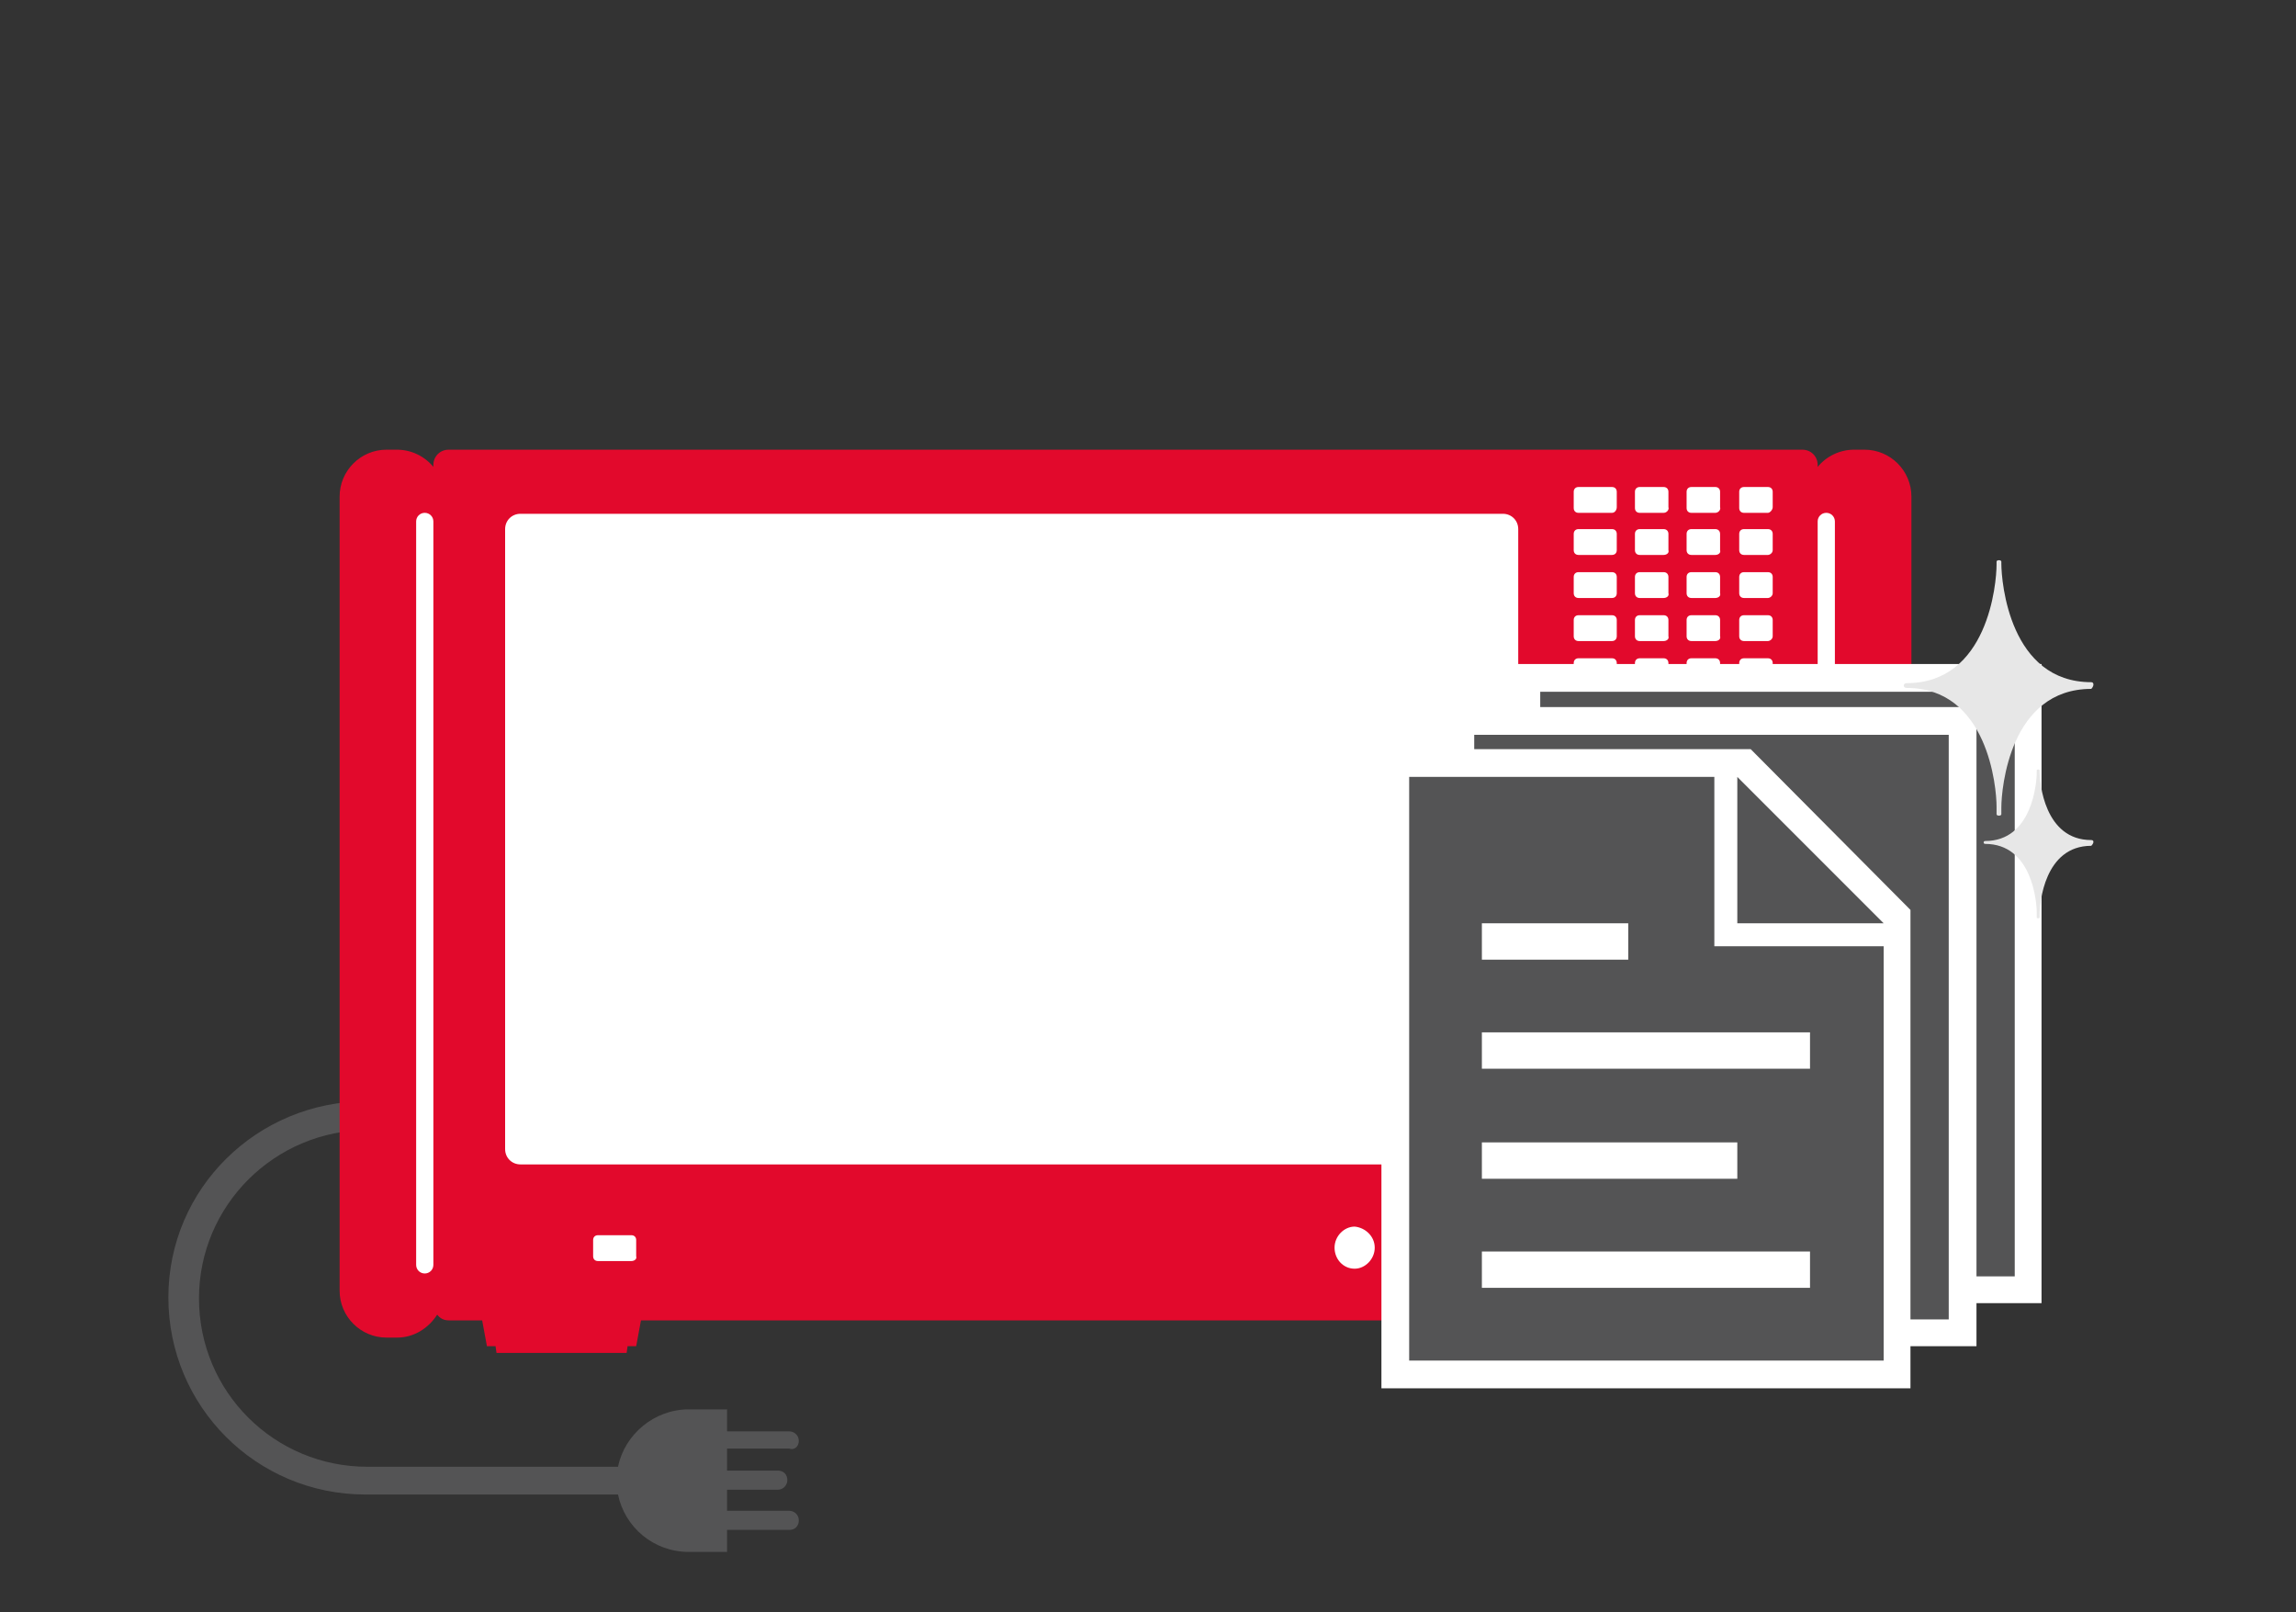 <?xml version="1.0" encoding="utf-8"?>
<!-- Generator: Adobe Illustrator 21.1.0, SVG Export Plug-In . SVG Version: 6.00 Build 0)  -->
<svg version="1.1" id="Ebene_2" xmlns="http://www.w3.org/2000/svg" xmlns:xlink="http://www.w3.org/1999/xlink" x="0px" y="0px"
	 viewBox="0 0 240 168.5" style="enable-background:new 0 0 240 168.5;" xml:space="preserve">
<rect x="0" y="0" width="240" height="168.5" fill="#333333" stroke="none"/>
<style type="text/css">
	.st0{fill:#545455;}
	.st1{fill:#E2092C;}
	.st2{fill:#FFFFFF;}
	.st3{fill:#E7E7E7;}
</style>
<path class="st0" d="M83.5,150.6c0-0.6-0.5-1-1-1l-6.5,0l0-2.3h-4c-3.6,0-6.7,2.6-7.4,6h-4.1l-2,0l-19.9,0l0,0h-0.1h-0.1
	c-9.7,0-17.6-7.8-17.6-17.6c0-9.7,7.9-17.6,17.7-17.6h0.2l2.5,0v-3h-2.5c-0.1,0-0.3,0-0.4,0c-11.4,0-20.7,9.1-20.7,20.5
	c0,11.4,9.2,20.6,20.6,20.6h0.2h0l22.1,0l4.1,0c0.7,3.4,3.7,6,7.4,6h4l0-2.3l6.5,0c0.6,0,1-0.4,1-1c0-0.6-0.5-1-1-1l-6.5,0l0-2.2
	l5.3,0c0.6,0,1-0.5,1-1c0-0.6-0.4-1-1-1l-5.3,0l0-2.3l6.5,0C83,151.6,83.5,151.2,83.5,150.6"/>
<path class="st1" d="M199.8,134.9v-83c0-2.7-2.2-4.9-4.9-4.9h-1.1c-1.5,0-2.9,0.7-3.8,1.8v-0.2c0-0.9-0.7-1.6-1.6-1.6H46.9
	c-0.9,0-1.6,0.7-1.6,1.6v0.2c-0.9-1.1-2.3-1.8-3.8-1.8h-1.1c-2.7,0-4.9,2.2-4.9,4.9v83c0,2.7,2.2,4.9,4.9,4.9h1.1
	c1.8,0,3.3-1,4.2-2.4c0.3,0.4,0.7,0.6,1.2,0.6h3.5l0.5,2.7h0.9l0.1,0.7h13.6l0.1-0.7h0.9l0.5-2.7h101.6l0.5,2.7h0.9l0.1,0.7h13.6
	l0.1-0.7h0.9l0.5-2.7h3.1c0.5,0,0.9-0.2,1.2-0.6c0.9,1.4,2.4,2.4,4.2,2.4h1.1C197.6,139.8,199.8,137.6,199.8,134.9"/>
<path class="st2" d="M44.4,133.1L44.4,133.1c-0.5,0-0.9-0.4-0.9-0.9V54.5c0-0.5,0.4-0.9,0.9-0.9s0.9,0.4,0.9,0.9v77.7
	C45.3,132.7,44.9,133.1,44.4,133.1"/>
<path class="st2" d="M190.9,133.1L190.9,133.1c-0.5,0-0.9-0.4-0.9-0.9V54.5c0-0.5,0.4-0.9,0.9-0.9s0.9,0.4,0.9,0.9v77.7
	C191.8,132.7,191.4,133.1,190.9,133.1"/>
<path class="st2" d="M157.1,121.7H54.4c-0.9,0-1.6-0.7-1.6-1.6V55.3c0-0.9,0.7-1.6,1.6-1.6h102.7c0.9,0,1.6,0.7,1.6,1.6v64.8
	C158.7,121,157.9,121.7,157.1,121.7"/>
<path class="st2" d="M168.5,53.6H165c-0.3,0-0.5-0.2-0.5-0.5v-1.7c0-0.3,0.2-0.5,0.5-0.5h3.5c0.3,0,0.5,0.2,0.5,0.5V53
	C169,53.3,168.8,53.6,168.5,53.6"/>
<path class="st2" d="M66,131.8h-3.5c-0.3,0-0.5-0.2-0.5-0.5v-1.7c0-0.3,0.2-0.5,0.5-0.5H66c0.3,0,0.5,0.2,0.5,0.5v1.7
	C66.6,131.6,66.3,131.8,66,131.8"/>
<path class="st2" d="M168.5,58H165c-0.3,0-0.5-0.2-0.5-0.5v-1.7c0-0.3,0.2-0.5,0.5-0.5h3.5c0.3,0,0.5,0.2,0.5,0.5v1.7
	C169,57.8,168.8,58,168.5,58"/>
<path class="st2" d="M168.5,62.5H165c-0.3,0-0.5-0.2-0.5-0.5v-1.7c0-0.3,0.2-0.5,0.5-0.5h3.5c0.3,0,0.5,0.2,0.5,0.5V62
	C169,62.3,168.8,62.5,168.5,62.5"/>
<path class="st2" d="M168.5,67H165c-0.3,0-0.5-0.2-0.5-0.5v-1.7c0-0.3,0.2-0.5,0.5-0.5h3.5c0.3,0,0.5,0.2,0.5,0.5v1.7
	C169,66.8,168.8,67,168.5,67"/>
<path class="st2" d="M168.5,71.5H165c-0.3,0-0.5-0.2-0.5-0.5v-1.7c0-0.3,0.2-0.5,0.5-0.5h3.5c0.3,0,0.5,0.2,0.5,0.5v1.7
	C169,71.2,168.8,71.5,168.5,71.5"/>
<path class="st2" d="M173.9,53.6h-2.5c-0.3,0-0.5-0.2-0.5-0.5v-1.7c0-0.3,0.2-0.5,0.5-0.5h2.5c0.3,0,0.5,0.2,0.5,0.5V53
	C174.5,53.3,174.2,53.6,173.9,53.6"/>
<path class="st2" d="M173.9,58h-2.5c-0.3,0-0.5-0.2-0.5-0.5v-1.7c0-0.3,0.2-0.5,0.5-0.5h2.5c0.3,0,0.5,0.2,0.5,0.5v1.7
	C174.5,57.8,174.2,58,173.9,58"/>
<path class="st2" d="M173.9,62.5h-2.5c-0.3,0-0.5-0.2-0.5-0.5v-1.7c0-0.3,0.2-0.5,0.5-0.5h2.5c0.3,0,0.5,0.2,0.5,0.5V62
	C174.5,62.3,174.2,62.5,173.9,62.5"/>
<path class="st2" d="M173.9,67h-2.5c-0.3,0-0.5-0.2-0.5-0.5v-1.7c0-0.3,0.2-0.5,0.5-0.5h2.5c0.3,0,0.5,0.2,0.5,0.5v1.7
	C174.5,66.8,174.2,67,173.9,67"/>
<path class="st2" d="M173.9,71.5h-2.5c-0.3,0-0.5-0.2-0.5-0.5v-1.7c0-0.3,0.2-0.5,0.5-0.5h2.5c0.3,0,0.5,0.2,0.5,0.5v1.7
	C174.5,71.2,174.2,71.5,173.9,71.5"/>
<path class="st2" d="M179.3,53.6h-2.5c-0.3,0-0.5-0.2-0.5-0.5v-1.7c0-0.3,0.2-0.5,0.5-0.5h2.5c0.3,0,0.5,0.2,0.5,0.5V53
	C179.9,53.3,179.6,53.6,179.3,53.6"/>
<path class="st2" d="M179.3,58h-2.5c-0.3,0-0.5-0.2-0.5-0.5v-1.7c0-0.3,0.2-0.5,0.5-0.5h2.5c0.3,0,0.5,0.2,0.5,0.5v1.7
	C179.9,57.8,179.6,58,179.3,58"/>
<path class="st2" d="M179.3,62.5h-2.5c-0.3,0-0.5-0.2-0.5-0.5v-1.7c0-0.3,0.2-0.5,0.5-0.5h2.5c0.3,0,0.5,0.2,0.5,0.5V62
	C179.9,62.3,179.6,62.5,179.3,62.5"/>
<path class="st2" d="M179.3,67h-2.5c-0.3,0-0.5-0.2-0.5-0.5v-1.7c0-0.3,0.2-0.5,0.5-0.5h2.5c0.3,0,0.5,0.2,0.5,0.5v1.7
	C179.9,66.8,179.6,67,179.3,67"/>
<path class="st2" d="M179.3,71.5h-2.5c-0.3,0-0.5-0.2-0.5-0.5v-1.7c0-0.3,0.2-0.5,0.5-0.5h2.5c0.3,0,0.5,0.2,0.5,0.5v1.7
	C179.9,71.2,179.6,71.5,179.3,71.5"/>
<path class="st2" d="M184.8,53.6h-2.5c-0.3,0-0.5-0.2-0.5-0.5v-1.7c0-0.3,0.2-0.5,0.5-0.5h2.5c0.3,0,0.5,0.2,0.5,0.5V53
	C185.3,53.3,185,53.6,184.8,53.6"/>
<path class="st2" d="M184.8,58h-2.5c-0.3,0-0.5-0.2-0.5-0.5v-1.7c0-0.3,0.2-0.5,0.5-0.5h2.5c0.3,0,0.5,0.2,0.5,0.5v1.7
	C185.3,57.8,185,58,184.8,58"/>
<path class="st2" d="M184.8,62.5h-2.5c-0.3,0-0.5-0.2-0.5-0.5v-1.7c0-0.3,0.2-0.5,0.5-0.5h2.5c0.3,0,0.5,0.2,0.5,0.5V62
	C185.3,62.3,185,62.5,184.8,62.5"/>
<path class="st2" d="M184.8,67h-2.5c-0.3,0-0.5-0.2-0.5-0.5v-1.7c0-0.3,0.2-0.5,0.5-0.5h2.5c0.3,0,0.5,0.2,0.5,0.5v1.7
	C185.3,66.8,185,67,184.8,67"/>
<path class="st2" d="M184.8,71.5h-2.5c-0.3,0-0.5-0.2-0.5-0.5v-1.7c0-0.3,0.2-0.5,0.5-0.5h2.5c0.3,0,0.5,0.2,0.5,0.5v1.7
	C185.3,71.2,185,71.5,184.8,71.5"/>
<path class="st2" d="M184.8,101.8h-2.5c-0.3,0-0.5-0.2-0.5-0.5v-1.7c0-0.3,0.2-0.5,0.5-0.5h2.5c0.3,0,0.5,0.3,0.5,0.5v1.7
	C185.3,101.6,185,101.8,184.8,101.8"/>
<path class="st2" d="M184.8,106.3h-2.5c-0.3,0-0.5-0.3-0.5-0.5V104c0-0.3,0.2-0.5,0.5-0.5h2.5c0.3,0,0.5,0.2,0.5,0.5v1.7
	C185.3,106.1,185,106.3,184.8,106.3"/>
<path class="st2" d="M184.8,110.8h-2.5c-0.3,0-0.5-0.2-0.5-0.5v-1.7c0-0.3,0.2-0.5,0.5-0.5h2.5c0.3,0,0.5,0.2,0.5,0.5v1.7
	C185.3,110.5,185,110.8,184.8,110.8"/>
<path class="st2" d="M184.8,115.3h-2.5c-0.3,0-0.5-0.2-0.5-0.5V113c0-0.3,0.2-0.5,0.5-0.5h2.5c0.3,0,0.5,0.2,0.5,0.5v1.7
	C185.3,115,185,115.3,184.8,115.3"/>
<path class="st2" d="M184.8,119.7h-2.5c-0.3,0-0.5-0.2-0.5-0.5v-1.7c0-0.3,0.2-0.5,0.5-0.5h2.5c0.3,0,0.5,0.3,0.5,0.5v1.7
	C185.3,119.5,185,119.7,184.8,119.7"/>
<path class="st2" d="M184.8,124.2h-2.5c-0.3,0-0.5-0.3-0.5-0.5v-1.7c0-0.3,0.2-0.5,0.5-0.5h2.5c0.3,0,0.5,0.2,0.5,0.5v1.7
	C185.3,124,185,124.2,184.8,124.2"/>
<path class="st2" d="M179.5,101.8H177c-0.3,0-0.5-0.2-0.5-0.5v-1.7c0-0.3,0.2-0.5,0.5-0.5h2.5c0.3,0,0.5,0.3,0.5,0.5v1.7
	C180,101.6,179.8,101.8,179.5,101.8"/>
<path class="st2" d="M179.5,106.3H177c-0.3,0-0.5-0.3-0.5-0.5V104c0-0.3,0.2-0.5,0.5-0.5h2.5c0.3,0,0.5,0.2,0.5,0.5v1.7
	C180,106.1,179.8,106.3,179.5,106.3"/>
<path class="st2" d="M179.5,110.8H177c-0.3,0-0.5-0.2-0.5-0.5v-1.7c0-0.3,0.2-0.5,0.5-0.5h2.5c0.3,0,0.5,0.2,0.5,0.5v1.7
	C180,110.5,179.8,110.8,179.5,110.8"/>
<path class="st2" d="M179.5,115.3H177c-0.3,0-0.5-0.2-0.5-0.5V113c0-0.3,0.2-0.5,0.5-0.5h2.5c0.3,0,0.5,0.2,0.5,0.5v1.7
	C180,115,179.8,115.3,179.5,115.3"/>
<path class="st2" d="M179.5,119.7H177c-0.3,0-0.5-0.2-0.5-0.5v-1.7c0-0.3,0.2-0.5,0.5-0.5h2.5c0.3,0,0.5,0.3,0.5,0.5v1.7
	C180,119.5,179.8,119.7,179.5,119.7"/>
<path class="st2" d="M179.5,124.2H177c-0.3,0-0.5-0.3-0.5-0.5v-1.7c0-0.3,0.2-0.5,0.5-0.5h2.5c0.3,0,0.5,0.2,0.5,0.5v1.7
	C180,124,179.8,124.2,179.5,124.2"/>
<path class="st2" d="M168.8,101.8h-2.5c-0.3,0-0.5-0.2-0.5-0.5v-1.7c0-0.3,0.2-0.5,0.5-0.5h2.5c0.3,0,0.5,0.3,0.5,0.5v1.7
	C169.3,101.6,169.1,101.8,168.8,101.8"/>
<path class="st2" d="M168.8,106.3h-2.5c-0.3,0-0.5-0.3-0.5-0.5V104c0-0.3,0.2-0.5,0.5-0.5h2.5c0.3,0,0.5,0.2,0.5,0.5v1.7
	C169.3,106.1,169.1,106.3,168.8,106.3"/>
<path class="st2" d="M168.8,110.8h-2.5c-0.3,0-0.5-0.2-0.5-0.5v-1.7c0-0.3,0.2-0.5,0.5-0.5h2.5c0.3,0,0.5,0.2,0.5,0.5v1.7
	C169.3,110.5,169.1,110.8,168.8,110.8"/>
<path class="st2" d="M168.8,115.3h-2.5c-0.3,0-0.5-0.2-0.5-0.5V113c0-0.3,0.2-0.5,0.5-0.5h2.5c0.3,0,0.5,0.2,0.5,0.5v1.7
	C169.3,115,169.1,115.3,168.8,115.3"/>
<path class="st2" d="M168.8,119.7h-2.5c-0.3,0-0.5-0.2-0.5-0.5v-1.7c0-0.3,0.2-0.5,0.5-0.5h2.5c0.3,0,0.5,0.3,0.5,0.5v1.7
	C169.3,119.5,169.1,119.7,168.8,119.7"/>
<path class="st2" d="M168.8,124.2h-2.5c-0.3,0-0.5-0.3-0.5-0.5v-1.7c0-0.3,0.2-0.5,0.5-0.5h2.5c0.3,0,0.5,0.2,0.5,0.5v1.7
	C169.3,124,169.1,124.2,168.8,124.2"/>
<path class="st2" d="M174.1,106.3h-2.5c-0.3,0-0.5-0.3-0.5-0.5V104c0-0.3,0.2-0.5,0.5-0.5h2.5c0.3,0,0.5,0.2,0.5,0.5v1.7
	C174.7,106.1,174.4,106.3,174.1,106.3"/>
<path class="st2" d="M174.1,110.8h-2.5c-0.3,0-0.5-0.2-0.5-0.5v-1.7c0-0.3,0.2-0.5,0.5-0.5h2.5c0.3,0,0.5,0.2,0.5,0.5v1.7
	C174.7,110.5,174.4,110.8,174.1,110.8"/>
<path class="st2" d="M174.1,115.3h-2.5c-0.3,0-0.5-0.2-0.5-0.5V113c0-0.3,0.2-0.5,0.5-0.5h2.5c0.3,0,0.5,0.2,0.5,0.5v1.7
	C174.7,115,174.4,115.3,174.1,115.3"/>
<path class="st2" d="M174.1,119.7h-2.5c-0.3,0-0.5-0.2-0.5-0.5v-1.7c0-0.3,0.2-0.5,0.5-0.5h2.5c0.3,0,0.5,0.3,0.5,0.5v1.7
	C174.7,119.5,174.4,119.7,174.1,119.7"/>
<path class="st2" d="M174.1,124.2h-2.5c-0.3,0-0.5-0.3-0.5-0.5v-1.7c0-0.3,0.2-0.5,0.5-0.5h2.5c0.3,0,0.5,0.2,0.5,0.5v1.7
	C174.7,124,174.4,124.2,174.1,124.2"/>
<path class="st2" d="M184.8,79.1h-2.5c-0.3,0-0.5-0.2-0.5-0.5v-1.7c0-0.3,0.2-0.5,0.5-0.5h2.5c0.3,0,0.5,0.2,0.5,0.5v1.7
	C185.3,78.9,185,79.1,184.8,79.1"/>
<path class="st2" d="M169,79.1h-2.5c-0.3,0-0.5-0.2-0.5-0.5v-1.7c0-0.3,0.2-0.5,0.5-0.5h2.5c0.3,0,0.5,0.2,0.5,0.5v1.7
	C169.5,78.9,169.3,79.1,169,79.1"/>
<path class="st2" d="M179.3,79.1h-2.5c-0.3,0-0.5-0.2-0.5-0.5v-1.7c0-0.3,0.2-0.5,0.5-0.5h2.5c0.3,0,0.5,0.2,0.5,0.5v1.7
	C179.9,78.9,179.6,79.1,179.3,79.1"/>
<path class="st2" d="M174.1,76.8h-2.5c-0.3,0-0.5-0.2-0.5-0.5v-1.7c0-0.3,0.2-0.5,0.5-0.5h2.5c0.3,0,0.5,0.2,0.5,0.5v1.7
	C174.7,76.6,174.4,76.8,174.1,76.8"/>
<path class="st2" d="M174.1,81.4h-2.5c-0.3,0-0.5-0.2-0.5-0.5v-1.7c0-0.3,0.2-0.5,0.5-0.5h2.5c0.3,0,0.5,0.2,0.5,0.5v1.7
	C174.7,81.1,174.4,81.4,174.1,81.4"/>
<path class="st2" d="M178.6,90.4c0,3.1-2.5,5.6-5.7,5.6c-3.1,0-5.7-2.5-5.7-5.6c0-3.1,2.5-5.7,5.7-5.7
	C176,84.7,178.6,87.2,178.6,90.4"/>
<path class="st2" d="M185.7,130.4c0,2.2-1.8,3.9-3.9,3.9c-2.2,0-3.9-1.8-3.9-3.9c0-2.2,1.8-3.9,3.9-3.9
	C184,126.5,185.7,128.2,185.7,130.4"/>
<path class="st2" d="M156.4,130.4c0,0.7-0.6,1.3-1.3,1.3c-0.7,0-1.3-0.6-1.3-1.3s0.6-1.3,1.3-1.3
	C155.8,129.1,156.4,129.7,156.4,130.4"/>
<path class="st2" d="M150.6,130.4c0,1-0.8,1.9-1.9,1.9c-1,0-1.9-0.8-1.9-1.9c0-1,0.8-1.9,1.9-1.9
	C149.8,128.5,150.6,129.4,150.6,130.4"/>
<path class="st2" d="M143.7,130.4c0,1.2-1,2.2-2.1,2.2c-1.2,0-2.1-1-2.1-2.2c0-1.2,1-2.2,2.1-2.2
	C142.7,128.3,143.7,129.2,143.7,130.4"/>
<path class="st2" d="M163.2,132.8h-1.5c-0.2,0-0.3-0.1-0.3-0.3v-4c0-0.2,0.2-0.3,0.3-0.3h1.5c0.2,0,0.3,0.2,0.3,0.3v4
	C163.6,132.6,163.4,132.8,163.2,132.8"/>
<path class="st2" d="M167.9,132.8h-1.5c-0.2,0-0.3-0.1-0.3-0.3v-4c0-0.2,0.2-0.3,0.3-0.3h1.5c0.2,0,0.3,0.2,0.3,0.3v4
	C168.3,132.6,168.1,132.8,167.9,132.8"/>
<path class="st2" d="M172.7,132.8h-1.5c-0.2,0-0.3-0.1-0.3-0.3v-4c0-0.2,0.2-0.3,0.3-0.3h1.5c0.2,0,0.3,0.2,0.3,0.3v4
	C173,132.6,172.9,132.8,172.7,132.8"/>
<rect x="158.1" y="69.4" class="st2" width="55.3" height="66.8"/>
<path class="st0" d="M210.6,72.3H161v61.1h49.6V72.3z M168.6,121.9H203v3.8h-34.3V121.9z M168.6,110.5h26.7v3.8h-26.7V110.5z
	 M183.9,91.4h-15.3v-3.8h15.3V91.4z M203,102.8h-34.3V99H203V102.8z"/>
<rect x="151.3" y="73.9" class="st2" width="55.3" height="66.8"/>
<path class="st0" d="M203.7,76.8h-49.6v61.1h49.6V76.8z M161.8,126.4h34.3v3.8h-34.3V126.4z M161.8,114.9h26.7v3.8h-26.7V114.9z
	 M177,95.8h-15.3V92H177V95.8z M196.1,107.3h-34.3v-3.8h34.3V107.3z"/>
<polygon class="st2" points="199.7,95.1 183,78.3 144.4,78.3 144.4,145.1 199.7,145.1 "/>
<path class="st0" d="M147.3,81.2v61h49.6V98.9h-17.7V81.2H147.3z M181.6,81.2v15.3h15.3L181.6,81.2z M154.9,96.5h15.3v3.8h-15.3
	V96.5z M154.9,107.9h34.3v3.8h-34.3V107.9z M154.9,119.4h26.7v3.8h-26.7V119.4z M154.9,130.8h34.3v3.8h-34.3V130.8z"/>
<path class="st3" d="M218.6,71.3c-8.5,0-9.4-10.4-9.4-12.4l0,0l0,0v0l0-0.2c0-0.2-0.5-0.2-0.5,0l0,0.2v0.1c0,2-0.9,12.4-9.4,12.4
	c-0.4,0-0.4,0.5,0,0.5c8.5,0,9.4,10.4,9.4,12.4v0.1l0,0.2l0,0.1l0,0.1v0.1l0,0.2c0,0.2,0.5,0.2,0.5,0l0-0.2v0l0,0l0-0.1l0-0.1l0-0.1
	l0-0.2l0,0l0,0l0,0c0-2,0.9-12.4,9.4-12.4C218.9,71.7,218.9,71.3,218.6,71.3"/>
<path class="st3" d="M218.6,87.8c-4.9,0-5.4-6-5.4-7.2l0,0l0,0v0l0-0.1c0-0.1-0.3-0.1-0.3,0l0,0.1v0.1c0,1.2-0.5,7.2-5.4,7.2
	c-0.2,0-0.2,0.3,0,0.3c4.9,0,5.4,6,5.4,7.2v0.1l0,0.1l0,0l0,0.1v0.1l0,0.1c0,0.1,0.3,0.1,0.3,0l0-0.1l0,0l0,0l0,0l0-0.1l0,0l0-0.1
	l0,0l0,0l0,0c0-1.2,0.5-7.2,5.4-7.2C218.9,88.1,218.9,87.8,218.6,87.8"/>
</svg>
